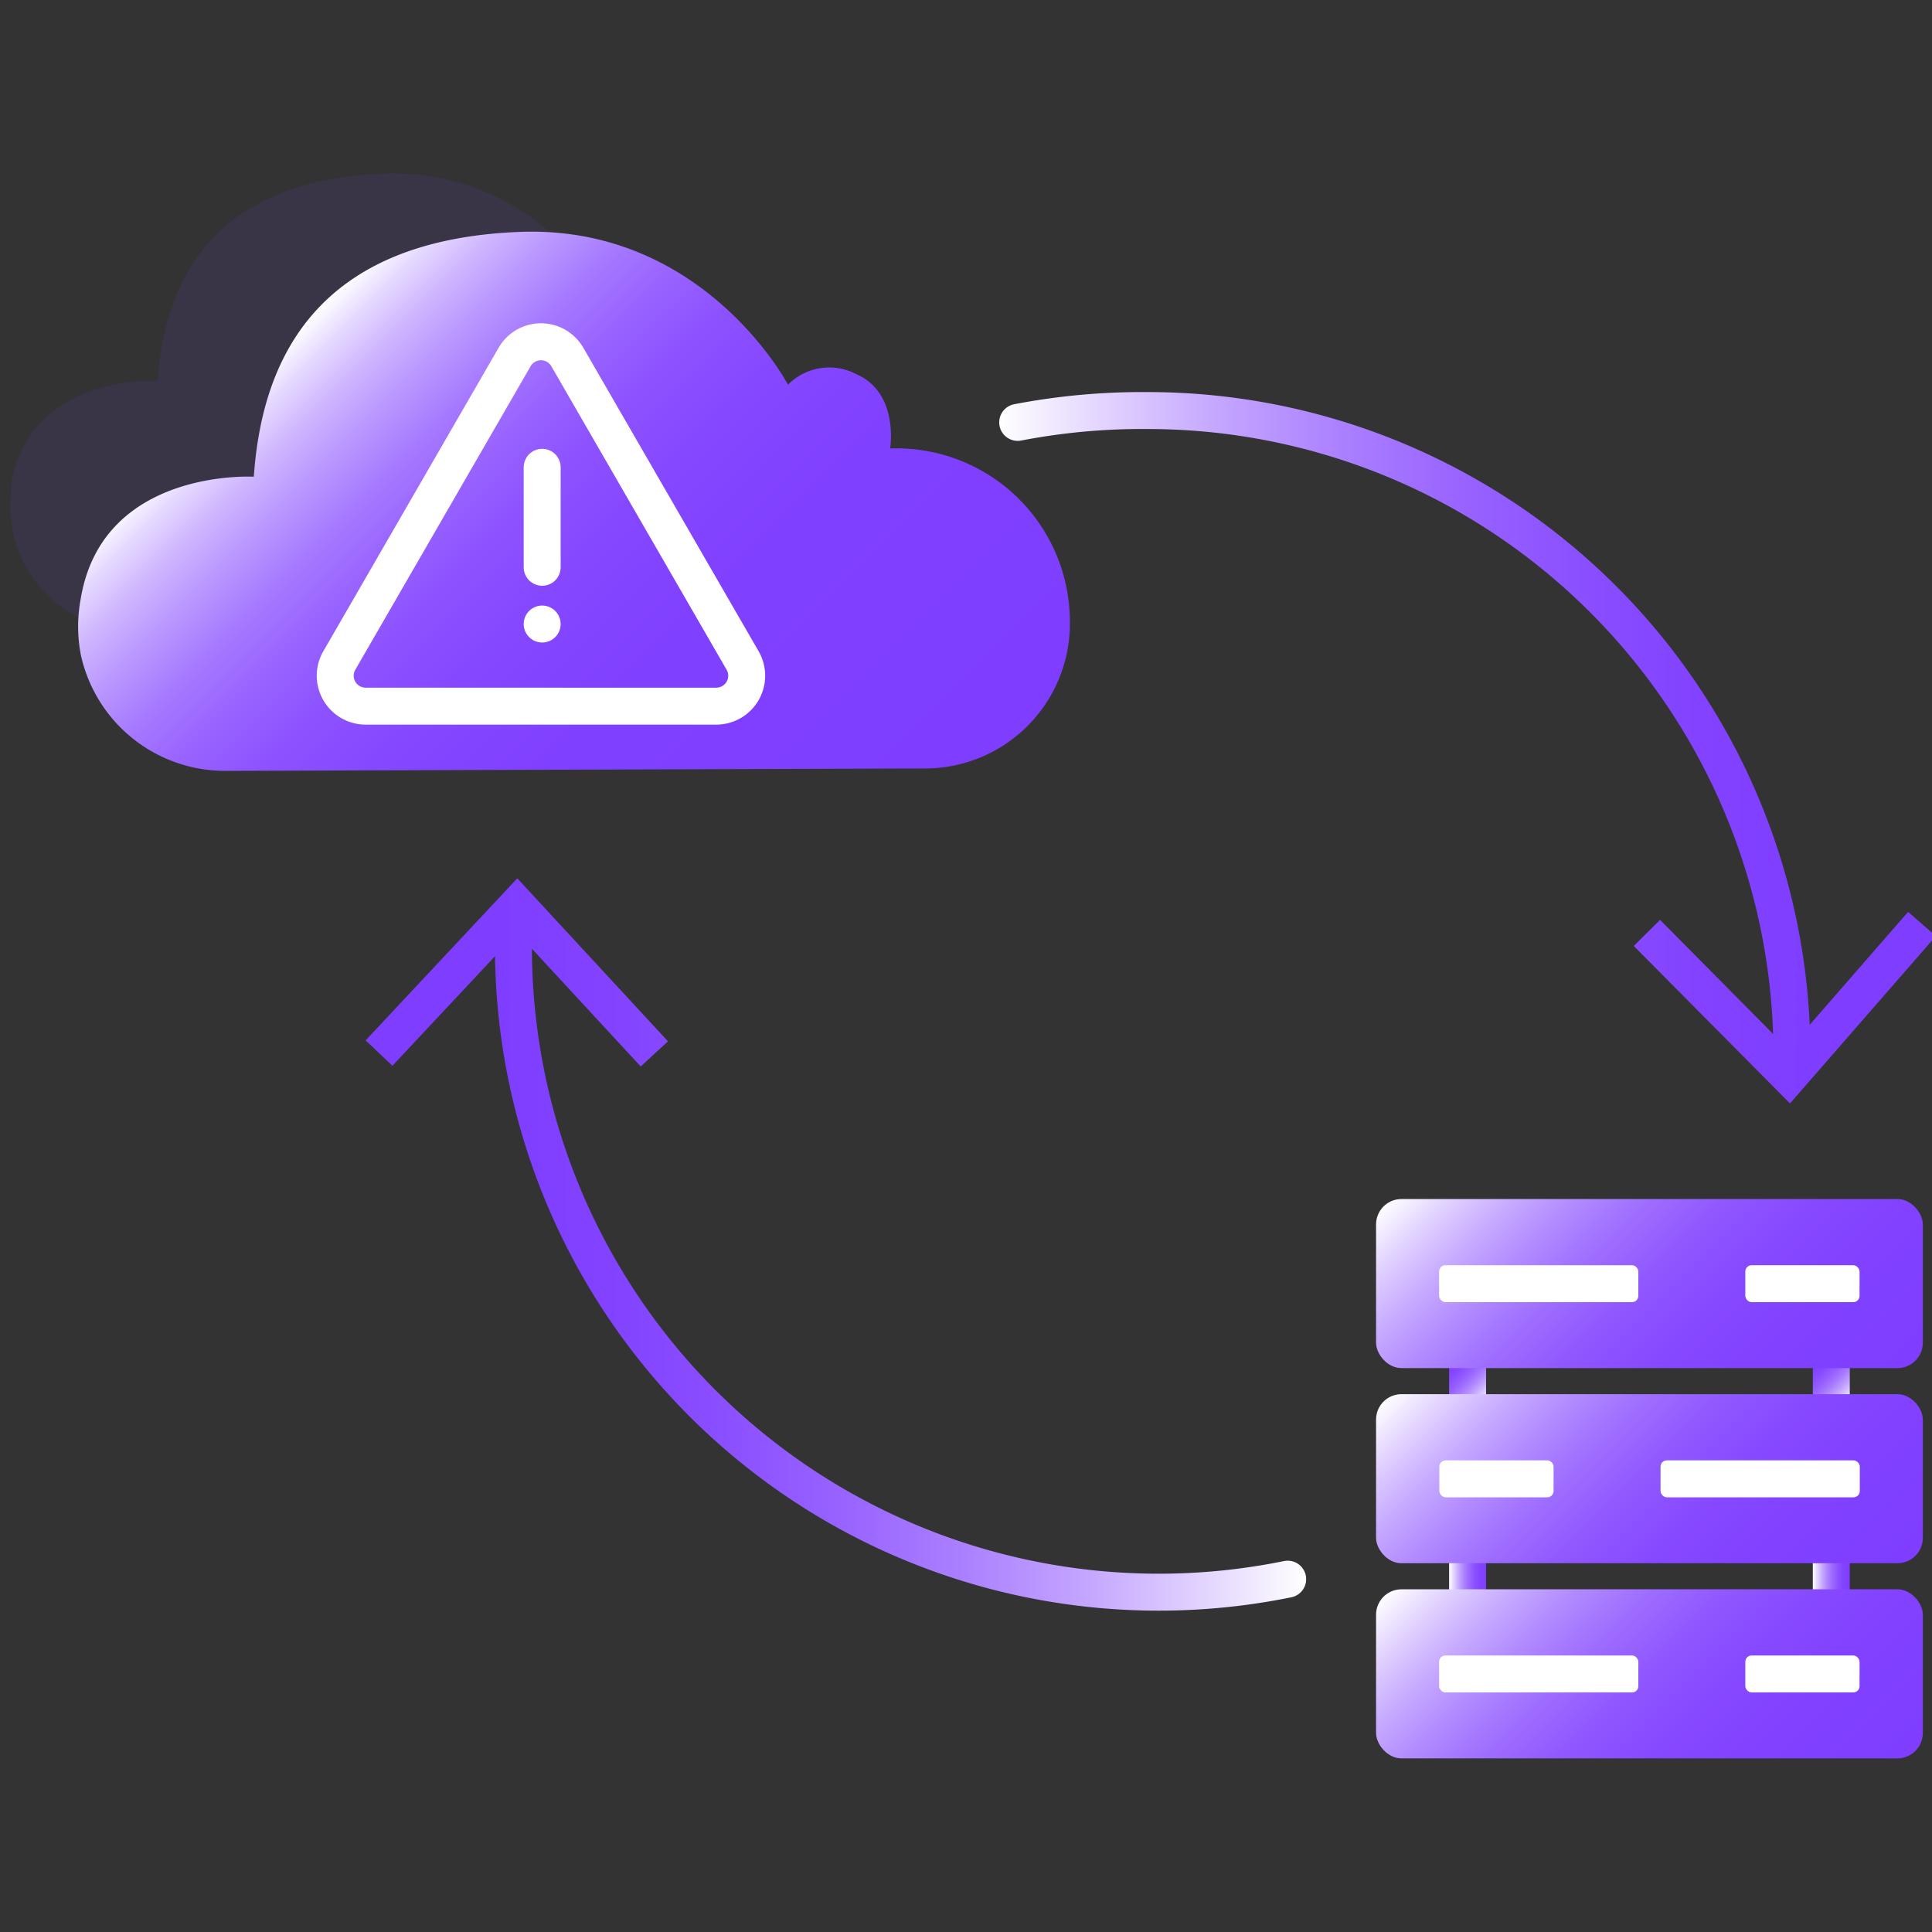 <svg id="图层_1" data-name="图层 1" xmlns="http://www.w3.org/2000/svg" xmlns:xlink="http://www.w3.org/1999/xlink" viewBox="0 0 80 80"><rect x="0" y="0" width="80" height="80" fill="#333333" stroke="none"/><defs><style>.cls-1,.cls-11,.cls-13,.cls-15,.cls-16,.cls-2,.cls-7,.cls-8{fill:none;stroke-width:1.53px;}.cls-1,.cls-11,.cls-13,.cls-16,.cls-2,.cls-7,.cls-8{stroke-linecap:round;stroke-linejoin:round;}.cls-1{stroke:url(#未命名的渐变_131);}.cls-2{stroke:url(#未命名的渐变_131-2);}.cls-3{fill:#7f3eff;opacity:0.1;}.cls-4{fill:url(#未命名的渐变_150);}.cls-5{fill:url(#未命名的渐变_23);}.cls-6{fill:#fff;}.cls-7{stroke:url(#未命名的渐变_131-3);}.cls-8{stroke:url(#未命名的渐变_131-4);}.cls-9{fill:url(#未命名的渐变_23-2);}.cls-10{fill:url(#未命名的渐变_23-3);}.cls-11{stroke:url(#未命名的渐变_131-5);}.cls-12{fill:url(#未命名的渐变_131-6);}.cls-13{stroke:url(#未命名的渐变_216);}.cls-14{fill:url(#未命名的渐变_216-2);}.cls-15,.cls-16{stroke:#fff;}.cls-15{stroke-miterlimit:10;}</style><linearGradient id="未命名的渐变_131" x1="61.58" y1="58.01" x2="59.96" y2="56.39" gradientUnits="userSpaceOnUse"><stop offset="0" stop-color="#fff"/><stop offset="0.13" stop-color="#e2d3ff"/><stop offset="0.27" stop-color="#c4a6ff"/><stop offset="0.42" stop-color="#ab80ff"/><stop offset="0.57" stop-color="#9863ff"/><stop offset="0.72" stop-color="#8a4fff"/><stop offset="0.86" stop-color="#8242ff"/><stop offset="1" stop-color="#7f3eff"/></linearGradient><linearGradient id="未命名的渐变_131-2" x1="76.64" y1="58.01" x2="75.02" y2="56.39" xlink:href="#未命名的渐变_131"/><linearGradient id="未命名的渐变_150" x1="35.41" y1="37.21" x2="12.08" y2="13.87" gradientUnits="userSpaceOnUse"><stop offset="0" stop-color="#7f3eff"/><stop offset="0.39" stop-color="#8040ff"/><stop offset="0.54" stop-color="#8547ff"/><stop offset="0.64" stop-color="#8d52ff"/><stop offset="0.72" stop-color="#9863ff"/><stop offset="0.79" stop-color="#a679ff"/><stop offset="0.85" stop-color="#b895ff"/><stop offset="0.91" stop-color="#ceb5ff"/><stop offset="0.96" stop-color="#e6d9ff"/><stop offset="1" stop-color="#fff"/></linearGradient><linearGradient id="未命名的渐变_23" x1="75.4" y1="60.26" x2="61.19" y2="46.05" gradientUnits="userSpaceOnUse"><stop offset="0" stop-color="#7f3eff"/><stop offset="0.23" stop-color="#8141ff"/><stop offset="0.38" stop-color="#8749ff"/><stop offset="0.51" stop-color="#9058ff"/><stop offset="0.62" stop-color="#9e6dff"/><stop offset="0.72" stop-color="#b088ff"/><stop offset="0.82" stop-color="#c6aaff"/><stop offset="0.91" stop-color="#e0d0ff"/><stop offset="1" stop-color="#fefdff"/><stop offset="1" stop-color="#fff"/></linearGradient><linearGradient id="未命名的渐变_131-3" x1="60" y1="65.27" x2="61.53" y2="65.27" xlink:href="#未命名的渐变_131"/><linearGradient id="未命名的渐变_131-4" x1="75.06" y1="65.27" x2="76.59" y2="65.27" xlink:href="#未命名的渐变_131"/><linearGradient id="未命名的渐变_23-2" x1="75.4" y1="68.34" x2="61.19" y2="54.13" xlink:href="#未命名的渐变_23"/><linearGradient id="未命名的渐变_23-3" x1="75.4" y1="76.42" x2="61.19" y2="62.21" xlink:href="#未命名的渐变_23"/><linearGradient id="未命名的渐变_131-5" x1="41.38" y1="30.49" x2="74.97" y2="30.49" xlink:href="#未命名的渐变_131"/><linearGradient id="未命名的渐变_131-6" x1="41.38" y1="41.72" x2="74.97" y2="41.72" xlink:href="#未命名的渐变_131"/><linearGradient id="未命名的渐变_216" x1="20.5" y1="51.98" x2="54.09" y2="51.98" gradientUnits="userSpaceOnUse"><stop offset="0" stop-color="#7f3eff"/><stop offset="0.14" stop-color="#8242ff"/><stop offset="0.28" stop-color="#8a4fff"/><stop offset="0.43" stop-color="#9863ff"/><stop offset="0.58" stop-color="#ab80ff"/><stop offset="0.73" stop-color="#c4a6ff"/><stop offset="0.87" stop-color="#e2d3ff"/><stop offset="1" stop-color="#fff"/></linearGradient><linearGradient id="未命名的渐变_216-2" x1="20.5" y1="40.26" x2="54.09" y2="40.26" xlink:href="#未命名的渐变_216"/></defs><title>3</title><line class="cls-1" x1="60.77" y1="56.66" x2="60.77" y2="57.73"/><line class="cls-2" x1="75.83" y1="56.66" x2="75.83" y2="57.73"/><path class="cls-3" d="M.46,20.06c.76-4.6,6.07-4.29,6.07-4.29.28-4,2.12-8.21,9.17-8.57,6.56-.34,9.55,5.35,9.55,5.35a2,2,0,0,1,2.39-.37c1.52.65,1.19,2.6,1.19,2.6A6.07,6.07,0,0,1,35.12,21v.11a5,5,0,0,1-5,4.92l-24.5.08a5.14,5.14,0,0,1-5.12-6Z"/><path class="cls-4" d="M3.34,24.81c.89-5.44,7.17-5.07,7.17-5.07C10.84,15,13,10,21.35,9.61c7.75-.4,11.28,6.32,11.28,6.32a2.4,2.4,0,0,1,2.82-.44c1.79.77,1.41,3.08,1.41,3.08a7.18,7.18,0,0,1,7.44,7.31s0,.08,0,.12a6,6,0,0,1-6,5.82l-28.95.1a6.11,6.11,0,0,1-6-4.79A6.18,6.18,0,0,1,3.34,24.81Z"/><rect class="cls-5" x="56.98" y="49.65" width="22.64" height="7" rx="1.05"/><rect class="cls-6" x="59.59" y="52.39" width="8.25" height="1.53" rx="0.26"/><rect class="cls-6" x="72.27" y="52.39" width="4.73" height="1.53" rx="0.26"/><line class="cls-7" x1="60.77" y1="64.74" x2="60.77" y2="65.81"/><line class="cls-8" x1="75.83" y1="64.74" x2="75.83" y2="65.81"/><rect class="cls-9" x="56.98" y="57.73" width="22.64" height="7" rx="1.05"/><rect class="cls-6" x="68.75" y="60.47" width="8.25" height="1.53" rx="0.26" transform="translate(145.76 122.47) rotate(-180)"/><rect class="cls-6" x="59.59" y="60.47" width="4.73" height="1.53" rx="0.26" transform="translate(123.92 122.47) rotate(-180)"/><rect class="cls-10" x="56.98" y="65.81" width="22.64" height="7" rx="1.05"/><rect class="cls-6" x="59.59" y="68.55" width="8.25" height="1.53" rx="0.26"/><rect class="cls-6" x="72.27" y="68.55" width="4.73" height="1.53" rx="0.26"/><path class="cls-11" d="M42.14,17.49A27.27,27.27,0,0,1,47.52,17,26.68,26.68,0,0,1,74.2,43.63V44"/><polygon class="cls-12" points="67.65 39.17 68.74 38.09 74.05 43.45 79.01 37.76 80.16 38.76 74.12 45.69 67.65 39.17"/><path class="cls-13" d="M53.32,65.39A26.72,26.72,0,0,1,21.26,39.25q0-.61,0-1.23"/><polygon class="cls-14" points="27.66 43.12 26.53 44.16 21.41 38.62 16.25 44.13 15.14 43.08 21.42 36.37 27.66 43.12"/><path class="cls-15" d="M21.31,14.78,14.05,27.35a1.26,1.26,0,0,0,1.09,1.89H29.66a1.26,1.26,0,0,0,1.09-1.89L23.49,14.78A1.26,1.26,0,0,0,21.31,14.78Z"/><line class="cls-16" x1="22.45" y1="19.35" x2="22.45" y2="23.49"/><line class="cls-16" x1="22.45" y1="25.84" x2="22.45" y2="25.84"/></svg>